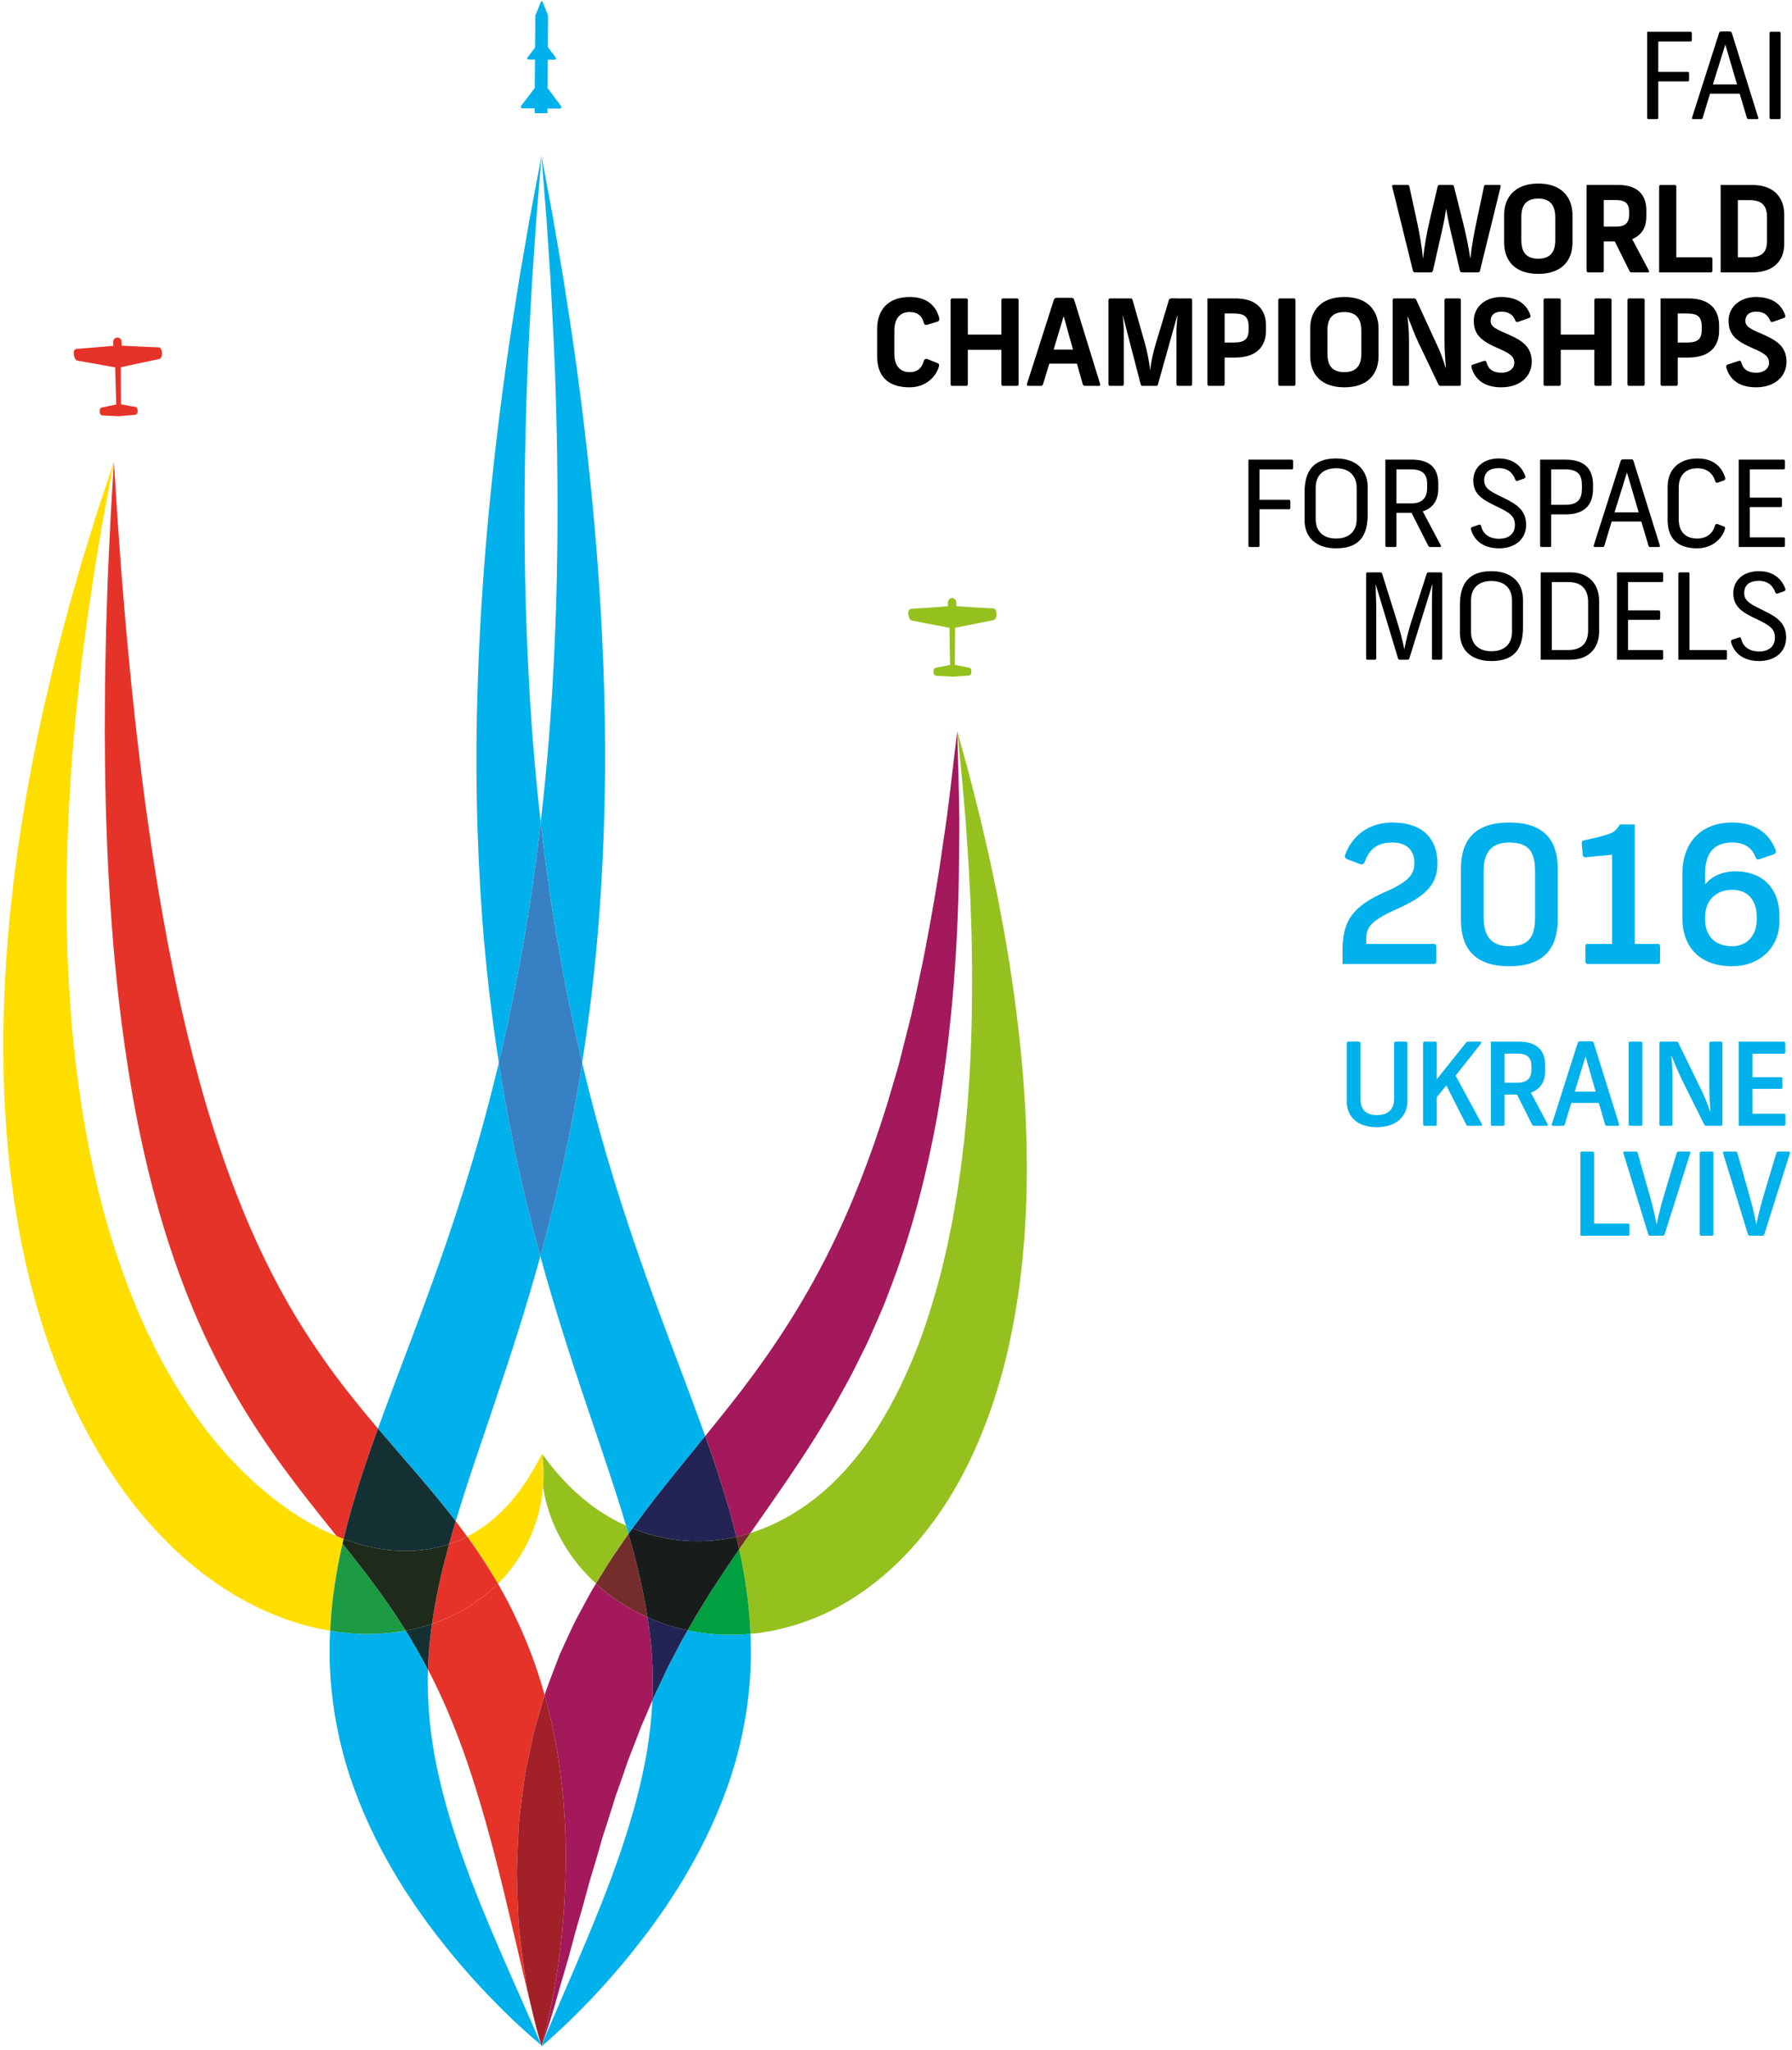 <?xml version="1.0" encoding="utf-8"?>
<!-- Generator: Adobe Illustrator 15.0.0, SVG Export Plug-In  -->
<!DOCTYPE svg PUBLIC "-//W3C//DTD SVG 1.1//EN" "http://www.w3.org/Graphics/SVG/1.1/DTD/svg11.dtd">
<svg version="1.1"
	 xmlns="http://www.w3.org/2000/svg" xmlns:xlink="http://www.w3.org/1999/xlink" xmlns:a="http://ns.adobe.com/AdobeSVGViewerExtensions/3.0/"
	 x="0px" y="0px" width="528px" height="604px" viewBox="65.184 98 528 604" enable-background="new 65.184 98 528 604"
	 xml:space="preserve">
<defs>
</defs>
<g>
	<defs>
		<rect id="SVGID_1_" width="648.184" height="780"/>
	</defs>
	<clipPath id="SVGID_2_">
		<use xlink:href="#SVGID_1_"  overflow="visible"/>
	</clipPath>
	<path clip-path="url(#SVGID_2_)" d="M550.966,133.097c-0.245,0-0.457-0.071-0.457-0.388v-25.351h12.745
		c0.282,0,0.423,0.176,0.423,0.422v1.972c0,0.246-0.07,0.457-0.387,0.457h-9.506v8.979h8.696c0.28,0,0.387,0.176,0.387,0.422v1.937
		c0,0.247-0.106,0.422-0.387,0.422h-8.696v10.739c0,0.283-0.212,0.388-0.424,0.388H550.966z"/>
	<path clip-path="url(#SVGID_2_)" d="M580.367,133.096c-0.246,0-0.422-0.105-0.492-0.421l-2.113-7.079h-8.732l-2.147,7.079
		c-0.105,0.352-0.246,0.421-0.527,0.421h-2.359c-0.247,0-0.317-0.21-0.247-0.493l7.923-24.823c0.105-0.317,0.281-0.528,0.598-0.528
		h2.606c0.316,0,0.492,0.177,0.599,0.528l7.745,24.858c0.106,0.282-0.033,0.457-0.245,0.457H580.367z M573.537,111.125l-3.663,11.76
		h7.113L573.537,111.125z"/>
	<path clip-path="url(#SVGID_2_)" d="M586.986,133.097c-0.212,0-0.423-0.105-0.423-0.388v-24.964c0-0.316,0.211-0.387,0.423-0.387
		h2.43c0.246,0,0.422,0.105,0.422,0.387v24.964c0,0.283-0.176,0.388-0.422,0.388H586.986z"/>
	<path clip-path="url(#SVGID_2_)" d="M495.97,178.272c-0.316,0-0.563-0.211-0.633-0.493l-2.747-11.795
		c-0.669-2.817-0.881-4.015-1.303-6.409h-0.035c-0.352,2.394-0.564,3.592-1.196,6.409l-2.677,11.795
		c-0.035,0.211-0.282,0.493-0.635,0.493h-4.647c-0.316,0-0.528-0.211-0.598-0.493l-6.127-24.824
		c-0.069-0.281,0.142-0.458,0.352-0.458h4.191c0.211,0,0.457,0.07,0.528,0.422l2.182,10.105c0.775,3.557,1.479,7.358,1.797,11.021
		h0.069c0.424-3.663,1.057-7.359,1.902-10.95l2.394-10.177c0.07-0.281,0.247-0.422,0.564-0.422h3.66
		c0.353,0,0.493,0.141,0.563,0.422l2.535,10.07c0.881,3.522,1.761,7.43,2.254,11.057h0.071c0.387-3.627,1.091-7.43,1.866-11.057
		l2.146-10.105c0.071-0.281,0.247-0.387,0.493-0.387h4.015c0.281,0,0.457,0.177,0.387,0.493l-6.092,24.788
		c-0.035,0.211-0.28,0.493-0.598,0.493H495.97z"/>
	<path clip-path="url(#SVGID_2_)" d="M528.504,169.471c0,5.492-3.346,9.224-10.07,9.224c-6.831,0-10.07-3.803-10.07-9.331v-8.062
		c0-5.247,3.311-9.226,10.07-9.226c6.796,0,10.07,3.979,10.07,9.331V169.471z M523.433,162.076c0-3.345-1.302-5.563-4.999-5.563
		c-3.732,0-5,2.112-5,5.492v6.69c0,3.416,1.268,5.528,5,5.528c3.697,0,4.999-2.147,4.999-5.457V162.076z"/>
	<path clip-path="url(#SVGID_2_)" d="M545.933,178.272c-0.282,0-0.493-0.141-0.6-0.352l-4.365-8.803h-3.239v8.662
		c0,0.281-0.211,0.493-0.459,0.493h-4.153c-0.247,0-0.459-0.211-0.459-0.493v-25.282h9.401c5.669,0,8.204,2.994,8.204,7.395v1.866
		c0,2.922-0.985,5.281-4.154,6.726l4.93,9.295c0.14,0.281-0.071,0.493-0.282,0.493H545.933z M545.193,160.421
		c0-2.57-1.233-3.486-3.979-3.486h-3.484v7.852h3.449c2.781,0,4.015-0.985,4.015-3.591V160.421z"/>
	<path clip-path="url(#SVGID_2_)" d="M554.03,178.272v-25.316c0-0.281,0.247-0.458,0.458-0.458h4.154
		c0.212,0,0.458,0.177,0.458,0.458V173.8h10.141c0.353,0,0.492,0.211,0.492,0.599v3.38c0,0.246-0.176,0.493-0.457,0.493H554.03z"/>
	<path clip-path="url(#SVGID_2_)" d="M572.163,178.272v-25.774h9.261c6.548,0,9.471,3.802,9.471,8.733v8.661
		c0,4.718-2.923,8.38-9.471,8.38H572.163z M585.824,162.006c0-3.24-1.374-5.036-5.069-5.036h-3.522v16.83h3.522
		c3.695,0,5.069-1.619,5.069-4.824V162.006z"/>
	<path clip-path="url(#SVGID_2_)" d="M341.44,205.01c0.598,0.211,0.492,0.669,0.28,1.338c-0.809,2.465-3.521,5.774-8.556,5.774
		c-6.406,0-9.542-3.309-9.542-9.189v-7.993c0-5.457,3.063-9.436,9.613-9.436c5.387,0,7.816,2.922,8.662,6.126
		c0.14,0.528,0.034,0.951-0.458,1.127l-2.993,0.915c-0.599,0.176-0.951-0.034-1.091-0.598c-0.493-1.866-1.655-3.134-4.191-3.134
		c-2.957,0-4.471,2.149-4.471,5.493v6.831c0,3.345,1.584,5.388,4.507,5.388c2.5,0,3.626-1.374,4.155-3.274
		c0.14-0.529,0.598-0.74,1.126-0.564L341.44,205.01z"/>
	<path clip-path="url(#SVGID_2_)" d="M360.735,211.7c-0.213,0-0.493-0.141-0.493-0.493v-10.141h-9.895v10.141
		c0,0.317-0.247,0.493-0.458,0.493h-4.154c-0.211,0-0.458-0.141-0.458-0.493v-24.823c0-0.281,0.247-0.458,0.458-0.458h4.119
		c0.282,0,0.493,0.177,0.493,0.458v10.211h9.895v-10.211c0-0.281,0.245-0.458,0.457-0.458h4.084c0.353,0,0.528,0.177,0.528,0.458
		v24.823c0,0.388-0.281,0.493-0.493,0.493H360.735z"/>
	<path clip-path="url(#SVGID_2_)" d="M384.851,211.7c-0.317,0-0.597-0.211-0.668-0.563l-1.69-5.985h-8.134l-1.831,5.985
		c-0.141,0.458-0.353,0.563-0.703,0.563h-3.733c-0.28,0-0.422-0.316-0.316-0.599l7.887-24.646c0.141-0.423,0.388-0.705,0.775-0.705
		h4.437c0.493,0,0.704,0.247,0.845,0.705l7.605,24.682c0.105,0.281-0.07,0.563-0.317,0.563H384.851z M378.584,191.173l-2.957,9.823
		h5.703L378.584,191.173z"/>
	<path clip-path="url(#SVGID_2_)" d="M412.28,211.7c-0.246,0-0.457-0.175-0.457-0.493V195.68c0-1.549,0.211-3.486,0.317-4.613
		h-0.106l-5.669,20.21c-0.07,0.211-0.211,0.422-0.528,0.422h-4.049c-0.317,0-0.423-0.175-0.493-0.387l-5.246-20.246
		c-0.036-0.07-0.036-0.141-0.071-0.211c0.106,1.303,0.317,2.888,0.317,4.753v15.598c0,0.317-0.246,0.493-0.458,0.493h-3.592
		c-0.245,0-0.457-0.211-0.457-0.493v-24.752c0-0.247,0.141-0.528,0.492-0.528h6.058c0.245,0,0.422,0.105,0.527,0.386l3.627,12.747
		c0.704,2.5,1.338,5.634,1.584,8.133c0.212-2.5,0.95-5.563,1.727-8.205c1.125-3.591,2.146-7.147,3.238-10.738
		c0.176-0.634,0.388-1.303,0.563-1.938c0.211-0.597,1.655-0.386,2.499-0.386h3.839c0.353,0,0.493,0.211,0.493,0.458v24.823
		c0,0.317-0.212,0.493-0.423,0.493H412.28z"/>
	<path clip-path="url(#SVGID_2_)" d="M421.398,211.7c-0.246,0-0.457-0.211-0.457-0.493v-25.281h8.239
		c6.161,0,9.013,3.205,9.013,7.993v1.479c0,4.789-2.887,7.958-9.085,7.958h-3.098v7.852c0,0.282-0.211,0.493-0.458,0.493H421.398z
		 M433.087,194.342c0-2.782-0.985-3.979-4.33-3.979h-2.747v8.557h2.747c3.345,0,4.33-1.162,4.33-3.909V194.342z"/>
	<path clip-path="url(#SVGID_2_)" d="M442.278,211.7c-0.213,0-0.458-0.175-0.458-0.493v-24.788c0-0.316,0.245-0.493,0.458-0.493
		h4.119c0.281,0,0.492,0.211,0.492,0.493v24.788c0,0.281-0.176,0.493-0.492,0.493H442.278z"/>
	<path clip-path="url(#SVGID_2_)" d="M471.36,202.898c0,5.493-3.344,9.224-10.07,9.224c-6.831,0-10.07-3.803-10.07-9.331v-8.062
		c0-5.247,3.312-9.226,10.07-9.226c6.796,0,10.07,3.979,10.07,9.331V202.898z M466.291,195.504c0-3.345-1.303-5.563-5.001-5.563
		c-3.732,0-4.999,2.112-4.999,5.492v6.69c0,3.416,1.267,5.528,4.999,5.528c3.698,0,5.001-2.148,5.001-5.458V195.504z"/>
	<path clip-path="url(#SVGID_2_)" d="M489.633,211.7c-0.388,0-0.598-0.282-0.668-0.493l-5.881-12.324
		c-1.197-2.57-2.112-5.036-3.099-7.57h-0.105c0.247,2.218,0.458,4.542,0.458,6.971v12.923c0,0.246-0.211,0.493-0.422,0.493h-3.944
		c-0.212,0-0.457-0.175-0.457-0.493v-24.683c0-0.282,0.069-0.598,0.527-0.598h5.845c0.317,0,0.458,0.177,0.563,0.386l5.705,12.395
		c1.339,2.746,2.219,5.105,2.958,7.64h0.105c-0.247-2.429-0.423-5.669-0.423-7.887v-12.077c0-0.176,0.176-0.458,0.459-0.458h3.941
		c0.212,0,0.424,0.211,0.424,0.458v24.823c0,0.281-0.141,0.493-0.493,0.493H489.633z"/>
	<path clip-path="url(#SVGID_2_)" d="M502.309,204.376c0.423-0.141,0.739-0.141,0.915,0.563c0.493,1.76,1.76,2.887,4.437,2.887
		c1.55,0,3.696-0.809,3.696-2.922c0-1.902-1.373-2.818-4.647-4.226c-4.824-2.078-7.288-3.909-7.288-8.133
		c0-4.331,3.696-7.042,8.028-7.042c5.281,0,7.711,2.57,8.661,5.387c0.141,0.457,0,0.669-0.422,0.81l-3.17,1.127
		c-0.387,0.176-0.704,0-0.845-0.352c-0.774-2.043-2.358-2.641-4.12-2.641c-2.111,0-3.168,1.092-3.168,2.711
		c0,1.83,1.726,2.464,5.634,4.19c4.189,1.866,6.479,3.837,6.479,7.887c0,4.295-3.451,7.5-8.979,7.5
		c-5.635,0-7.993-2.922-8.768-5.916c-0.106-0.386,0.07-0.668,0.388-0.774L502.309,204.376z"/>
	<path clip-path="url(#SVGID_2_)" d="M535.44,211.7c-0.212,0-0.492-0.141-0.492-0.493v-10.141h-9.895v10.141
		c0,0.317-0.247,0.493-0.458,0.493h-4.154c-0.213,0-0.458-0.141-0.458-0.493v-24.823c0-0.281,0.245-0.458,0.458-0.458h4.119
		c0.281,0,0.493,0.177,0.493,0.458v10.211h9.895v-10.211c0-0.281,0.245-0.458,0.456-0.458h4.085c0.353,0,0.528,0.177,0.528,0.458
		v24.823c0,0.388-0.282,0.493-0.493,0.493H535.44z"/>
	<path clip-path="url(#SVGID_2_)" d="M545.158,211.7c-0.213,0-0.458-0.175-0.458-0.493v-24.788c0-0.316,0.245-0.493,0.458-0.493
		h4.12c0.28,0,0.492,0.211,0.492,0.493v24.788c0,0.281-0.177,0.493-0.492,0.493H545.158z"/>
	<path clip-path="url(#SVGID_2_)" d="M554.91,211.7c-0.245,0-0.457-0.211-0.457-0.493v-25.281h8.239
		c6.161,0,9.013,3.205,9.013,7.993v1.479c0,4.789-2.887,7.958-9.084,7.958h-3.099v7.852c0,0.282-0.21,0.493-0.457,0.493H554.91z
		 M566.6,194.342c0-2.782-0.985-3.979-4.331-3.979h-2.747v8.557h2.747c3.346,0,4.331-1.162,4.331-3.909V194.342z"/>
	<path clip-path="url(#SVGID_2_)" d="M577.374,204.376c0.423-0.141,0.739-0.141,0.916,0.563c0.492,1.76,1.76,2.887,4.436,2.887
		c1.55,0,3.696-0.809,3.696-2.922c0-1.902-1.373-2.818-4.647-4.226c-4.823-2.078-7.288-3.909-7.288-8.133
		c0-4.331,3.697-7.042,8.028-7.042c5.281,0,7.711,2.57,8.661,5.387c0.141,0.457,0,0.669-0.422,0.81l-3.17,1.127
		c-0.387,0.176-0.704,0-0.845-0.352c-0.774-2.043-2.359-2.641-4.12-2.641c-2.111,0-3.168,1.092-3.168,2.711
		c0,1.83,1.725,2.464,5.635,4.19c4.188,1.866,6.478,3.837,6.478,7.887c0,4.295-3.451,7.5-8.979,7.5
		c-5.634,0-7.993-2.922-8.768-5.916c-0.106-0.386,0.07-0.668,0.388-0.774L577.374,204.376z"/>
	<path clip-path="url(#SVGID_2_)" d="M433.475,259.177c-0.246,0-0.457-0.071-0.457-0.388v-25.351h12.746
		c0.28,0,0.423,0.176,0.423,0.422v1.973c0,0.245-0.072,0.457-0.388,0.457h-9.507v8.979h8.697c0.281,0,0.387,0.176,0.387,0.422v1.938
		c0,0.246-0.105,0.422-0.387,0.422h-8.697v10.739c0,0.282-0.211,0.388-0.422,0.388H433.475z"/>
	<path clip-path="url(#SVGID_2_)" d="M468.157,249.635c0,6.197-2.43,9.93-9.296,9.93c-5.879,0-9.295-3.17-9.295-8.311v-8.204
		c0-6.056,2.395-9.964,9.295-9.964c5.845,0,9.296,3.31,9.296,8.38V249.635z M464.917,241.748c0-3.557-2.183-5.775-6.057-5.775
		c-3.872,0-6.021,2.183-6.021,5.739v9.225c0,3.557,2.148,5.74,6.021,5.74c3.874,0,6.057-2.184,6.057-5.704V241.748z"/>
	<path clip-path="url(#SVGID_2_)" d="M486.535,259.177c-0.246,0-0.387-0.106-0.492-0.316l-4.965-9.754h-4.437v9.683
		c0,0.281-0.175,0.388-0.423,0.388h-2.429c-0.211,0-0.423-0.106-0.423-0.388v-25.352h7.887c5.599,0,7.712,2.888,7.712,7.042v1.444
		c0,3.274-1.409,5.739-4.577,6.76l5.351,10.07c0.142,0.282-0.034,0.423-0.245,0.423H486.535z M485.69,240.691
		c0-2.888-1.197-4.401-4.894-4.401h-4.155v10.035h4.401c3.45,0,4.647-1.902,4.647-4.613V240.691z"/>
	<path clip-path="url(#SVGID_2_)" d="M500.9,252.628c0.352-0.106,0.563-0.071,0.704,0.422c0.492,2.219,2.289,3.697,5.317,3.697
		c2.394,0,4.612-1.161,4.612-4.015c0-2.64-1.41-3.591-5.105-5.387c-4.437-2.077-7.148-3.661-7.148-7.781
		c0-3.908,3.099-6.479,7.5-6.479s6.831,2.395,7.817,5.177c0.104,0.317,0,0.599-0.353,0.739l-1.902,0.67
		c-0.315,0.14-0.528,0-0.668-0.283c-0.74-2.112-2.289-3.449-4.859-3.449c-2.853,0-4.33,1.267-4.33,3.626
		c0,2.465,2.146,3.38,5.738,5.141c3.908,1.901,6.585,3.626,6.619,7.887c0.035,4.19-3.168,6.972-7.957,6.972
		c-4.859,0-7.43-2.499-8.275-5.563c-0.105-0.387,0.072-0.633,0.388-0.739L500.9,252.628z"/>
	<path clip-path="url(#SVGID_2_)" d="M519.35,259.177c-0.213,0-0.388-0.177-0.388-0.388v-25.351h7.535
		c5.845,0,8.063,2.992,8.063,7.464v1.126c0,4.508-2.254,7.535-8.1,7.535h-4.225v9.226c0,0.246-0.141,0.388-0.388,0.388H519.35z
		 M531.286,241.078c0-3.203-1.126-4.789-5.069-4.789h-3.979v10.458h4.014c3.909,0,5.035-1.689,5.035-4.895V241.078z"/>
	<path clip-path="url(#SVGID_2_)" d="M551.389,259.176c-0.246,0-0.422-0.104-0.492-0.422l-2.113-7.078h-8.732l-2.146,7.078
		c-0.105,0.353-0.247,0.422-0.529,0.422h-2.357c-0.248,0-0.318-0.211-0.248-0.492l7.923-24.823c0.105-0.317,0.281-0.528,0.598-0.528
		h2.606c0.316,0,0.492,0.177,0.599,0.528l7.746,24.858c0.106,0.282-0.034,0.457-0.246,0.457H551.389z M544.558,237.205
		l-3.662,11.761h7.113L544.558,237.205z"/>
	<path clip-path="url(#SVGID_2_)" d="M573.078,253.12c0.458,0.141,0.458,0.424,0.282,0.986c-0.811,2.604-3.697,5.457-8.098,5.457
		c-5.951,0-8.732-3.028-8.732-8.415v-9.647c0-5.176,3.344-8.415,8.837-8.415c4.437,0,7.043,2.253,8.099,5.598
		c0.141,0.494,0.036,0.74-0.351,0.881l-1.797,0.634c-0.387,0.142-0.67,0.035-0.774-0.458c-0.74-2.358-2.501-3.768-5.211-3.768
		c-3.382,0-5.528,1.973-5.528,5.704v9.226c0,3.485,1.689,5.774,5.493,5.774c2.887,0,4.612-1.69,5.176-3.804
		c0.14-0.457,0.423-0.563,0.88-0.422L573.078,253.12z"/>
	<path clip-path="url(#SVGID_2_)" d="M577.479,259.177v-25.738h13.239c0.282,0,0.387,0.21,0.387,0.458v1.971
		c0,0.211-0.104,0.423-0.387,0.423h-9.965v8.345h9.084c0.281,0,0.388,0.247,0.388,0.457v1.901c0,0.212-0.106,0.424-0.388,0.424
		h-9.084v8.907h9.965c0.353,0,0.387,0.211,0.387,0.423v2.007c0,0.246-0.104,0.423-0.387,0.423H577.479z"/>
	<path clip-path="url(#SVGID_2_)" d="M487.451,292.385c-0.211,0-0.353-0.141-0.353-0.423V275.66c0-2.007,0.037-4.084,0.176-5.457
		h-0.069l-6.761,21.794c-0.07,0.212-0.211,0.388-0.527,0.388h-2.324c-0.317,0-0.423-0.176-0.492-0.388l-6.586-21.864
		c0.036,0.704,0.036,1.372,0.036,2.288c0.035,1.373,0.141,2.852,0.141,4.437v15.14c0,0.247-0.212,0.388-0.423,0.388h-2.184
		c-0.21,0-0.386-0.176-0.386-0.388v-24.893c0-0.248,0.141-0.458,0.492-0.458h3.697c0.246,0,0.423,0.105,0.528,0.387l4.365,13.943
		c0.811,2.535,1.691,5.846,2.184,8.381c0.422-2.535,1.303-5.775,2.112-8.381c1.408-4.401,2.817-8.802,4.226-13.168
		c0.105-0.353,0.21-0.669,0.352-0.952c0.105-0.28,0.774-0.21,1.197-0.21h2.781c0.353,0,0.493,0.21,0.493,0.458v24.857
		c0,0.282-0.176,0.423-0.387,0.423H487.451z"/>
	<path clip-path="url(#SVGID_2_)" d="M513.928,282.843c0,6.197-2.43,9.93-9.296,9.93c-5.88,0-9.295-3.17-9.295-8.311v-8.204
		c0-6.055,2.395-9.964,9.295-9.964c5.845,0,9.296,3.31,9.296,8.381V282.843z M510.689,274.956c0-3.556-2.183-5.774-6.057-5.774
		c-3.873,0-6.021,2.183-6.021,5.739v9.225c0,3.557,2.147,5.74,6.021,5.74c3.874,0,6.057-2.184,6.057-5.705V274.956z"/>
	<path clip-path="url(#SVGID_2_)" d="M519.138,292.385v-25.738h8.697c5.633,0,8.52,3.591,8.52,8.415v9.049
		c0,4.719-2.922,8.274-8.52,8.274H519.138z M533.117,275.414c0-3.486-1.655-5.916-5.881-5.916h-4.823v20.034h4.823
		c4.295,0,5.881-2.395,5.881-5.844V275.414z"/>
	<path clip-path="url(#SVGID_2_)" d="M541.601,292.385v-25.738h13.239c0.281,0,0.387,0.21,0.387,0.458v1.971
		c0,0.212-0.105,0.423-0.387,0.423h-9.965v8.346h9.084c0.281,0,0.388,0.246,0.388,0.457v1.901c0,0.212-0.106,0.423-0.388,0.423
		h-9.084v8.908h9.965c0.353,0,0.387,0.211,0.387,0.423v2.006c0,0.247-0.105,0.423-0.387,0.423H541.601z"/>
	<path clip-path="url(#SVGID_2_)" d="M559.698,292.385v-25.387c0-0.281,0.213-0.352,0.423-0.352h2.43
		c0.211,0,0.423,0.07,0.423,0.352v22.535h10.668c0.317,0,0.387,0.177,0.387,0.457v1.972c0,0.212-0.069,0.423-0.352,0.423H559.698z"
		/>
	<path clip-path="url(#SVGID_2_)" d="M577.514,285.836c0.353-0.105,0.563-0.07,0.705,0.423c0.492,2.218,2.288,3.697,5.316,3.697
		c2.395,0,4.612-1.162,4.612-4.015c0-2.641-1.409-3.592-5.105-5.387c-4.436-2.078-7.148-3.662-7.148-7.782
		c0-3.908,3.099-6.479,7.5-6.479c4.402,0,6.831,2.395,7.817,5.177c0.104,0.316,0,0.599-0.353,0.739l-1.901,0.669
		c-0.316,0.141-0.528,0-0.669-0.283c-0.739-2.111-2.289-3.449-4.859-3.449c-2.852,0-4.33,1.268-4.33,3.626
		c0,2.465,2.147,3.381,5.738,5.141c3.908,1.901,6.586,3.627,6.62,7.887c0.034,4.191-3.169,6.972-7.958,6.972
		c-4.859,0-7.429-2.499-8.274-5.563c-0.105-0.388,0.071-0.634,0.388-0.74L577.514,285.836z"/>
	<path clip-path="url(#SVGID_2_)" fill="#00B1EB" d="M530.831,462.103v-24.396c0-0.271,0.236-0.407,0.44-0.407h3.185
		c0.204,0,0.407,0.136,0.407,0.407v20.839h10.029c0.305,0,0.406,0.203,0.406,0.507v2.61c0,0.237-0.136,0.44-0.406,0.44H530.831z"/>
	<path clip-path="url(#SVGID_2_)" fill="#00B1EB" d="M551.362,462.103c-0.305,0-0.44-0.17-0.542-0.44l-7.318-23.889
		c-0.102-0.271,0-0.475,0.305-0.475h3.422c0.271,0,0.407,0.102,0.475,0.373l3.287,11.622c0.948,3.218,1.66,6.133,2.27,9.352h0.068
		c0.644-3.185,1.457-6.134,2.405-9.352l3.491-11.622c0.066-0.271,0.203-0.373,0.474-0.373h3.151c0.305,0,0.44,0.204,0.373,0.439
		l-7.557,23.924c-0.102,0.271-0.306,0.44-0.609,0.44H551.362z"/>
	<path clip-path="url(#SVGID_2_)" fill="#00B1EB" d="M566.438,462.103c-0.203,0-0.441-0.136-0.441-0.44v-23.924
		c0-0.304,0.238-0.439,0.441-0.439h3.15c0.271,0,0.441,0.17,0.441,0.439v23.924c0,0.271-0.17,0.44-0.441,0.44H566.438z"/>
	<path clip-path="url(#SVGID_2_)" fill="#00B1EB" d="M580.735,462.103c-0.305,0-0.44-0.17-0.541-0.44l-7.32-23.889
		c-0.102-0.271,0-0.475,0.306-0.475h3.422c0.271,0,0.407,0.102,0.475,0.373l3.287,11.622c0.948,3.218,1.66,6.133,2.27,9.352h0.068
		c0.645-3.185,1.457-6.134,2.405-9.352l3.491-11.622c0.066-0.271,0.202-0.373,0.474-0.373h3.151c0.305,0,0.439,0.204,0.373,0.439
		l-7.557,23.924c-0.103,0.271-0.306,0.44-0.61,0.44H580.735z"/>
	<path clip-path="url(#SVGID_2_)" fill="#00B1EB" d="M460.75,382.029v-3.931c0-8.032,2.246-12.863,12.862-17.412
		c6.571-2.922,8.313-5.056,8.313-8.369c0-3.314-1.798-6.066-6.516-6.066c-4.943,0-6.909,2.527-8.032,5.448
		c-0.224,0.73-0.617,1.123-1.348,0.954l-3.819-1.46c-0.45-0.225-1.011-0.448-0.674-1.349c2.079-5.728,7.134-9.491,13.873-9.491
		c9.324,0,13.313,5.167,13.313,12.02c0,6.29-3.483,9.661-11.852,13.424c-8.538,3.82-9.156,5.673-9.156,9.549v0.786h19.94
		c0.561,0,0.73,0.394,0.73,0.787v4.381c0,0.394-0.226,0.729-0.73,0.729H460.75z"/>
	<path clip-path="url(#SVGID_2_)" fill="#00B1EB" d="M524.163,368.942c0,8.426-4.1,13.761-14.267,13.761
		c-10.222,0-14.267-5.278-14.267-13.761v-14.885c0-8.48,4.045-13.704,14.267-13.704c10.167,0,14.267,5.167,14.267,13.648V368.942z
		 M517.478,354.732c0-5.392-1.572-8.481-7.582-8.481c-5.449,0-7.583,3.09-7.583,8.481v13.48c0,5.447,2.134,8.594,7.583,8.594
		c6.01,0,7.582-3.09,7.582-8.538V354.732z"/>
	<path clip-path="url(#SVGID_2_)" fill="#00B1EB" d="M532.978,382.029c-0.448,0-0.674-0.336-0.674-0.729v-4.438
		c0-0.337,0.169-0.73,0.618-0.73h7.246v-26.287l-7.639,0.73c-0.675,0.057-0.956-0.225-1.013-0.674l-0.279-3.313
		c-0.056-0.505,0.056-0.786,0.562-0.954c1.573-0.394,7.021-1.405,8.762-2.528c0.843-0.506,1.572-1.572,1.91-2.19h4.382v35.217h6.795
		c0.507,0,0.674,0.394,0.674,0.73v4.438c0,0.394-0.167,0.729-0.674,0.729H532.978z"/>
	<path clip-path="url(#SVGID_2_)" fill="#00B1EB" d="M589.482,369.505c0,7.582-5.729,13.199-13.93,13.199
		c-9.66,0-14.66-5.785-14.66-14.099v-13.255c0-8.875,5.28-14.997,14.717-14.997c8.593,0,11.627,5.111,12.751,8.145
		c0.28,0.785-0.17,1.067-0.73,1.291l-4.102,1.404c-0.561,0.225-0.842,0-1.179-0.842c-0.955-2.359-2.977-4.101-6.74-4.101
		c-5.111,0-8.032,2.752-8.032,9.155v3.033l0.111,0.056c1.743-2.135,4.72-3.763,8.933-3.763c7.694,0,12.861,4.886,12.861,13.144
		V369.505z M582.797,368.213c0-4.888-2.583-8.032-7.188-8.032c-4.83,0-8.032,3.145-8.032,8.032v0.729
		c0,4.55,2.641,7.864,7.976,7.864c4.438,0,7.245-3.259,7.245-7.864V368.213z"/>
	<path clip-path="url(#SVGID_2_)" fill="#00B1EB" d="M475.949,405.358c0-0.202,0.169-0.439,0.372-0.439h3.117
		c0.237,0,0.44,0.203,0.44,0.439v17.01c0,4.608-3.354,7.76-8.979,7.76c-5.931,0-8.912-3.151-8.912-7.76v-17.01
		c0-0.202,0.169-0.439,0.372-0.439h3.255c0.236,0,0.405,0.203,0.405,0.439v16.333c0,3.117,1.491,4.88,4.88,4.88
		s5.049-1.763,5.049-4.88V405.358z"/>
	<path clip-path="url(#SVGID_2_)" fill="#00B1EB" d="M497.766,429.723c-0.271,0-0.44-0.103-0.542-0.307l-5.896-11.588l-2.812,3.457
		v7.996c0,0.306-0.203,0.441-0.406,0.441h-3.186c-0.204,0-0.441-0.136-0.441-0.441v-23.889c0-0.373,0.237-0.474,0.441-0.474h3.186
		c0.203,0,0.406,0.136,0.406,0.439v10.675l8.539-10.707c0.169-0.238,0.338-0.407,0.643-0.407h3.592c0.374,0,0.407,0.372,0.237,0.576
		l-7.454,9.453l7.76,14.333c0.135,0.271-0.034,0.441-0.271,0.441H497.766z"/>
	<path clip-path="url(#SVGID_2_)" fill="#00B1EB" d="M517.177,429.722c-0.27,0-0.439-0.102-0.541-0.305l-4.474-8.911h-3.692v8.773
		c0,0.272-0.17,0.442-0.406,0.442h-3.186c-0.236,0-0.439-0.17-0.439-0.442v-24.36h8.334c5.456,0,7.693,2.846,7.693,6.98v1.591
		c0,2.983-1.153,5.287-4.201,6.474l4.945,9.315c0.136,0.272-0.067,0.442-0.271,0.442H517.177z M516.4,412.271
		c0-2.644-1.153-3.829-4.237-3.829h-3.692v8.573h3.762c3.015,0,4.168-1.355,4.168-3.896V412.271z"/>
	<path clip-path="url(#SVGID_2_)" fill="#00B1EB" d="M538.625,429.722c-0.271,0-0.475-0.17-0.542-0.475l-1.829-6.269h-8.099
		l-1.897,6.269c-0.136,0.408-0.306,0.475-0.61,0.475h-2.948c-0.271,0-0.372-0.237-0.271-0.509l7.591-23.82
		c0.136-0.373,0.339-0.576,0.678-0.576h3.423c0.372,0,0.575,0.203,0.676,0.576l7.422,23.82c0.102,0.271-0.067,0.509-0.304,0.509
		H538.625z M532.356,409.289l-3.186,10.369h6.168L532.356,409.289z"/>
	<path clip-path="url(#SVGID_2_)" fill="#00B1EB" d="M545.5,429.723c-0.203,0-0.441-0.136-0.441-0.441v-23.923
		c0-0.304,0.238-0.439,0.441-0.439h3.15c0.271,0,0.441,0.169,0.441,0.439v23.923c0,0.271-0.17,0.441-0.441,0.441H545.5z"/>
	<path clip-path="url(#SVGID_2_)" fill="#00B1EB" d="M567.895,429.723c-0.338,0-0.508-0.238-0.609-0.441l-6.404-12.876
		c-1.22-2.473-2.135-4.743-3.151-7.184h-0.101c0.203,2.136,0.338,4.27,0.338,6.573v13.486c0,0.237-0.203,0.441-0.406,0.441h-3.049
		c-0.204,0-0.407-0.171-0.407-0.441v-23.82c0-0.271,0.068-0.542,0.474-0.542h4.608c0.307,0,0.407,0.169,0.51,0.372l6.133,12.572
		c1.321,2.607,2.405,5.217,3.219,7.589h0.102c-0.204-2.235-0.339-5.149-0.339-7.318v-12.808c0-0.171,0.17-0.407,0.407-0.407h3.049
		c0.203,0,0.406,0.204,0.406,0.407v23.955c0,0.271-0.136,0.441-0.474,0.441H567.895z"/>
	<path clip-path="url(#SVGID_2_)" fill="#00B1EB" d="M577.482,429.723v-24.804h13.316c0.304,0,0.405,0.271,0.405,0.508v2.609
		c0,0.238-0.135,0.44-0.405,0.44h-9.284v6.912h8.436c0.306,0,0.408,0.238,0.408,0.441v2.575c0,0.203-0.136,0.44-0.408,0.44h-8.436
		v7.318h9.284c0.372,0,0.44,0.271,0.44,0.475v2.643c0,0.237-0.137,0.441-0.406,0.441H577.482z"/>
	<path clip-path="url(#SVGID_2_)" fill="#A3195B" d="M257.269,585.81c-0.255-3.667-0.695-7.428-1.299-11.286
		c-1.038-0.461-2.058-0.934-3.041-1.428c-3.202-1.728-6.145-3.534-8.703-5.589c-1.218-0.945-2.356-1.917-3.433-2.901
		c-0.198,0.322-0.403,0.654-0.6,0.975c-0.462,0.725-0.871,1.482-1.28,2.231c-0.41,0.749-0.816,1.492-1.22,2.23
		c-1.604,2.957-3.203,5.796-4.479,8.683c-1.1,2.355-2.175,4.681-3.203,6.983c-0.915,2.35-1.8,4.67-2.654,6.96
		c-0.423,1.146-0.843,2.283-1.259,3.413c-0.157,0.455-0.297,0.913-0.437,1.37c1.961,7.013,3.311,13.767,4.257,20.14
		c2.663,18.525,2.209,33.983,1.198,46.288c-0.499,6.158-1.248,11.538-1.93,16.152c-0.777,4.612-1.48,8.459-2.158,11.538
		c-1.378,6.158-2.299,9.269-2.299,9.269s-0.984-3.139-2.465-9.223c-0.182-0.735-0.376-1.516-0.581-2.337
		c0.312,1.373,0.608,2.633,0.888,3.762c1.045,4.241,1.823,6.762,2.072,7.54c0.007,0.017,0.013,0.031,0.013,0.031l-0.002-0.003
		c0.048,0.152,0.075,0.234,0.075,0.234s1.023-2.599,2.602-7.639c0.789-2.52,1.717-5.646,2.723-9.358
		c1.083-3.702,2.386-7.969,3.664-12.795c0.317-1.211,0.644-2.452,0.977-3.721c0.343-1.272,0.758-2.564,1.137-3.897
		c0.775-2.663,1.56-5.459,2.343-8.384c0.715-2.946,1.75-5.937,2.649-9.089c0.454-1.577,0.916-3.181,1.386-4.813
		c0.243-0.814,0.431-1.655,0.719-2.469c0.271-0.821,0.542-1.648,0.816-2.482c0.533-1.674,1.075-3.374,1.625-5.103
		c0.562-1.725,1.019-3.521,1.698-5.259c0.618-1.761,1.249-3.548,1.888-5.363c0.647-1.811,1.188-3.697,1.966-5.511
		c0.728-1.836,1.452-3.702,2.172-5.604c0.367-0.944,0.7-1.915,1.095-2.865c0.411-0.94,0.825-1.89,1.243-2.845
		c0.658-1.523,1.313-3.075,1.968-4.644C257.595,594.719,257.58,590.328,257.269,585.81"/>
	<path clip-path="url(#SVGID_2_)" fill="#A3195B" d="M282.13,550.84c0.617-0.137,1.236-0.282,1.858-0.443
		c0.766-0.213,1.534-0.447,2.305-0.693c6.055-8.677,12.632-17.95,18.972-27.979c1.112-1.763,2.186-3.589,3.281-5.39
		c1.079-1.82,2.217-3.592,3.227-5.484c2.051-3.753,4.213-7.443,6.068-11.351c0.957-1.931,1.915-3.863,2.874-5.798
		c0.91-1.958,1.752-3.953,2.627-5.927c0.852-1.985,1.763-3.942,2.556-5.947l2.294-6.038c6.036-16.111,10.128-32.553,13.018-48.266
		c5.549-31.51,6.522-60.126,6.588-80.739c0.176-10.308-0.203-18.648-0.326-24.401c-0.16-5.749-0.248-8.934-0.248-8.934
		s-0.378,3.166-1.061,8.881c-0.711,5.709-1.52,13.978-3.116,24.109c-1.386,10.147-3.43,22.162-6.047,35.354
		c-1.446,6.569-2.729,13.497-4.634,20.525c-0.444,1.763-0.893,3.541-1.344,5.333c-0.225,0.895-0.451,1.793-0.678,2.694
		c-0.222,0.903-0.449,1.808-0.729,2.701c-1.06,3.584-2.135,7.217-3.222,10.894c-4.578,14.599-10.217,29.479-17.325,43.565
		c-7.08,14.12-15.602,27.332-24.982,39.62c-3.631,4.756-7.371,9.411-11.121,14.026c2.81,7.878,5.358,15.552,7.434,23.035
		C281.018,546.4,281.593,548.619,282.13,550.84"/>
	<path clip-path="url(#SVGID_2_)" fill="#95C11F" d="M367.692,437.787c-0.011-0.913-0.019-1.825-0.028-2.735
		c-0.017-0.91-0.062-1.817-0.091-2.722c-0.14-3.622-0.239-7.216-0.507-10.761c-0.115-1.772-0.23-3.535-0.345-5.291
		c-0.125-1.752-0.305-3.49-0.455-5.219c-1.243-13.828-3.155-26.854-5.227-38.604c-0.55-2.929-1.087-5.788-1.607-8.564
		c-0.511-2.776-1.122-5.45-1.652-8.044c-1.049-5.188-2.203-9.982-3.216-14.359c-0.257-1.094-0.507-2.161-0.75-3.202
		c-0.263-1.036-0.518-2.046-0.766-3.027c-0.497-1.961-0.966-3.811-1.405-5.541c-0.855-3.46-1.69-6.419-2.354-8.84
		c-1.334-4.832-2.073-7.511-2.073-7.511s0.279,2.765,0.785,7.753c0.254,2.492,0.588,5.537,0.87,9.084
		c0.152,1.77,0.316,3.662,0.49,5.669c0.087,1.002,0.176,2.033,0.268,3.092c0.074,1.059,0.15,2.146,0.229,3.261
		c0.301,4.456,0.685,9.324,0.914,14.557c0.119,2.615,0.311,5.312,0.388,8.097c0.093,2.78,0.188,5.642,0.285,8.573
		c0.274,11.727,0.256,24.583-0.418,37.951c-0.089,1.671-0.149,3.351-0.262,5.035c-0.122,1.683-0.246,3.373-0.369,5.071
		c-0.206,3.398-0.577,6.806-0.901,10.231c-0.086,0.855-0.154,1.715-0.254,2.571l-0.314,2.568c-0.208,1.713-0.417,3.43-0.626,5.149
		c-0.228,1.714-0.504,3.422-0.751,5.137c-0.26,1.712-0.483,3.431-0.808,5.129l-0.899,5.106c-0.291,1.701-0.683,3.378-1.016,5.066
		c-0.645,3.382-1.503,6.691-2.267,10.007c-1.7,6.578-3.62,12.992-5.805,19.125c-4.469,12.207-10.028,23.245-16.412,32.039
		c-6.374,8.81-13.461,15.282-20.095,19.477c-2.742,1.721-5.453,3.241-8.179,4.418c-1.94,0.841-3.865,1.559-5.775,2.17
		c-1.128,1.615-2.235,3.212-3.32,4.784c0.747,3.413,1.387,6.831,1.903,10.24c0.751,4.93,1.23,9.847,1.438,14.69
		c0.985-0.087,1.977-0.194,2.972-0.33c4.603-0.672,9.28-1.841,13.902-3.536c4.628-1.691,9.124-4,13.454-6.733
		c5.237-3.335,10.366-7.522,15.095-12.422c4.734-4.896,9.07-10.497,12.889-16.583c7.637-12.2,13.081-26.271,16.771-40.834
		c1.788-7.299,3.146-14.732,4.178-22.194c0.426-3.735,0.929-7.472,1.188-11.21c0.143-1.868,0.339-3.734,0.429-5.6l0.284-5.587
		c0.117-1.859,0.125-3.715,0.17-5.565c0.032-1.85,0.087-3.696,0.094-5.536C367.724,441.449,367.707,439.615,367.692,437.787"/>
	<path clip-path="url(#SVGID_2_)" fill="#95C11F" d="M248.898,552.098c0.483-0.702,0.97-1.409,1.458-2.119
		c-0.231-0.807-0.47-1.624-0.713-2.447c-2.226-0.999-4.301-2.111-6.199-3.295c-3.295-2.024-6.09-4.241-8.405-6.37
		c-0.296-0.265-0.587-0.524-0.872-0.779c-0.28-0.261-0.533-0.53-0.796-0.789c-0.524-0.521-1.029-1.023-1.515-1.506
		c-0.912-1.001-1.766-1.929-2.519-2.78c-0.719-0.871-1.36-1.648-1.919-2.326c-0.553-0.683-0.971-1.281-1.343-1.755
		c-0.652-0.854-1.038-1.335-1.112-1.427c0.035,0.295,0.11,0.958,0.202,2.009c0.053,0.73,0.161,1.657,0.18,2.76
		c-0.003,1.098-0.021,2.387-0.068,3.879c-0.017,0.278-0.047,0.568-0.076,0.858c0.087,0.595,0.183,1.214,0.293,1.869
		c0.173,0.757,0.354,1.546,0.54,2.365c0.103,0.413,0.195,0.844,0.317,1.272c0.135,0.427,0.271,0.859,0.41,1.302
		c1.098,3.567,2.847,7.661,5.65,11.938c2.126,3.273,4.891,6.648,8.382,9.85c0.709-1.153,1.421-2.308,2.146-3.486
		C244.761,558.065,246.822,555.134,248.898,552.098"/>
	<path clip-path="url(#SVGID_2_)" fill="#752D2C" d="M250.356,549.979c-0.488,0.71-0.975,1.417-1.458,2.119
		c-2.076,3.035-4.137,5.968-5.958,9.021c-0.726,1.179-1.438,2.333-2.146,3.486c1.076,0.985,2.216,1.956,3.434,2.901
		c2.557,2.055,5.5,3.861,8.702,5.589c0.983,0.494,2.003,0.967,3.042,1.428c-1.099-7.018-2.754-14.374-4.946-22.171
		C250.809,551.57,250.583,550.777,250.356,549.979"/>
	<path clip-path="url(#SVGID_2_)" fill="#752D2C" d="M282.13,550.84c0.293,1.216,0.578,2.432,0.845,3.647
		c1.084-1.572,2.191-3.169,3.318-4.784c-0.771,0.246-1.539,0.48-2.305,0.693C283.367,550.558,282.748,550.703,282.13,550.84"/>
	<path clip-path="url(#SVGID_2_)" fill="#E6332A" d="M199.784,546.638c-0.109-0.142-0.222-0.284-0.331-0.425
		c-0.628,2.093-1.224,4.144-1.774,6.14c-0.06,0.212-0.111,0.417-0.17,0.628c1.882-0.619,3.66-1.368,5.325-2.228
		C201.84,549.385,200.825,548.015,199.784,546.638"/>
	<path clip-path="url(#SVGID_2_)" fill="#E6332A" d="M215.835,571.932c-1.213-2.443-2.531-4.876-3.933-7.293
		c-1.136,1.193-2.444,2.248-3.775,3.387c-2.905,2.263-6.217,4.467-9.99,6.167c-1.791,0.907-3.706,1.562-5.674,2.288
		c-0.448,3.174-0.791,6.287-0.997,9.33c-0.093,1.382-0.154,2.748-0.194,4.107c1.517,2.914,2.93,5.814,4.245,8.706
		c3.802,8.392,6.768,16.688,9.302,24.6c5.016,15.856,8.345,30.092,11.09,41.679c1.387,5.8,2.537,10.968,3.637,15.431
		c0.762,3.39,1.5,6.373,2.139,8.945c-0.401-1.78-0.826-3.758-1.263-5.948c-0.695-3.879-1.286-8.406-1.892-13.578
		c-0.14-1.304-0.284-2.637-0.431-4.001c-0.124-1.373-0.172-2.787-0.251-4.242c-0.142-2.907-0.255-5.979-0.332-9.211
		c-0.147-3.231,0.072-6.618,0.208-10.167c0.093-1.784,0.188-3.599,0.284-5.443c0.068-0.926,0.081-1.865,0.205-2.808
		c0.111-0.946,0.223-1.899,0.335-2.861c0.246-1.935,0.496-3.9,0.749-5.897c0.291-2.002,0.491-4.054,0.953-6.117
		c0.412-2.069,0.846-4.176,1.304-6.318c0.479-2.139,0.871-4.333,1.547-6.516c0.621-2.192,1.27-4.419,1.944-6.681
		c0.207-0.675,0.408-1.356,0.616-2.038c-0.883-3.157-1.877-6.362-3.036-9.616C220.773,582.594,218.489,577.272,215.835,571.932"/>
	<path clip-path="url(#SVGID_2_)" fill="#E6332A" d="M166.424,551.458c0.576-2.428,1.203-4.853,1.88-7.268
		c2.272-8.19,5.111-16.604,8.242-25.266c-0.155-0.183-0.312-0.363-0.468-0.546c-5.38-6.391-10.722-12.979-15.659-20.062
		c-4.96-7.071-9.637-14.589-13.842-22.615c-8.474-16.01-15.242-33.887-20.667-52.244c-2.706-9.186-5.034-18.501-7.171-27.766
		c-1.012-4.647-2.06-9.262-2.943-13.879c-0.45-2.306-0.941-4.593-1.355-6.887c-0.416-2.294-0.831-4.576-1.244-6.846
		c-3.248-18.178-5.641-35.715-7.489-51.735c-0.502-4.001-0.866-7.918-1.291-11.72c-0.205-1.902-0.405-3.778-0.603-5.624
		c-0.174-1.848-0.347-3.666-0.517-5.455c-0.337-3.58-0.663-7.038-0.976-10.364c-0.277-3.328-0.544-6.523-0.798-9.574
		c-0.542-6.102-0.894-11.633-1.261-16.492c-0.374-4.859-0.631-9.048-0.843-12.474c-0.438-6.852-0.679-10.646-0.679-10.646
		s-0.225,3.797-0.631,10.653c-0.205,3.431-0.454,7.628-0.659,12.505c-0.213,4.875-0.516,10.431-0.688,16.573
		c-0.101,3.073-0.206,6.292-0.314,9.646c-0.069,3.356-0.14,6.848-0.214,10.461c-0.034,1.81-0.068,3.649-0.104,5.518
		c-0.011,1.869-0.022,3.768-0.032,5.694c-0.003,3.854-0.076,7.825-0.017,11.896c0.076,16.285,0.583,34.215,1.994,53.054
		c0.185,2.357,0.371,4.727,0.558,7.108c0.185,2.382,0.451,4.773,0.677,7.18c0.432,4.813,1.039,9.663,1.618,14.555
		c1.274,9.769,2.777,19.675,4.743,29.591c3.946,19.809,9.568,39.76,17.72,58.414c4.036,9.328,8.761,18.27,13.878,26.635
		c5.096,8.389,10.665,16.097,16.091,23.208c3.794,4.936,7.521,9.57,11.031,13.96c0.207,0.082,0.413,0.171,0.62,0.247
		C165.482,551.101,165.953,551.283,166.424,551.458"/>
	<path clip-path="url(#SVGID_2_)" fill="#A22129" d="M223.1,606.17c-0.675,2.183-1.066,4.377-1.546,6.516
		c-0.458,2.143-0.892,4.249-1.304,6.318c-0.463,2.063-0.663,4.115-0.954,6.117c-0.253,1.997-0.503,3.963-0.748,5.897
		c-0.113,0.962-0.224,1.915-0.335,2.861c-0.124,0.942-0.137,1.881-0.205,2.808c-0.096,1.845-0.191,3.659-0.284,5.443
		c-0.136,3.549-0.355,6.936-0.209,10.168c0.078,3.231,0.191,6.303,0.333,9.21c0.078,1.455,0.127,2.869,0.25,4.242
		c0.147,1.364,0.292,2.697,0.432,4.001c0.605,5.172,1.196,9.699,1.892,13.578c0.437,2.19,0.861,4.168,1.263,5.948
		c0.205,0.821,0.399,1.602,0.581,2.337c1.479,6.084,2.465,9.223,2.465,9.223s0.921-3.11,2.299-9.269
		c0.678-3.079,1.381-6.926,2.159-11.538c0.681-4.614,1.431-9.994,1.929-16.153c1.011-12.304,1.465-27.762-1.198-46.286
		c-0.946-6.374-2.296-13.128-4.257-20.141c-0.208,0.682-0.409,1.363-0.617,2.038C224.37,601.751,223.722,603.978,223.1,606.17"/>
	<path clip-path="url(#SVGID_2_)" fill="#FFDE00" d="M223.884,528.243c-0.352,0.631-0.733,1.425-1.266,2.336
		c-0.544,0.903-1.171,1.943-1.877,3.114c-0.367,0.576-0.798,1.164-1.221,1.787c-0.439,0.617-0.845,1.287-1.357,1.938
		c-1.04,1.293-2.078,2.722-3.405,4.093c-2.552,2.791-5.742,5.643-9.651,7.973c-0.729,0.448-1.493,0.866-2.273,1.269
		c1.295,1.784,2.549,3.564,3.736,5.351c1.885,2.815,3.668,5.665,5.333,8.535c0.068-0.07,0.142-0.139,0.209-0.211
		c0.597-0.618,1.187-1.229,1.769-1.832c0.527-0.645,1.048-1.28,1.562-1.907c4.027-5.045,6.346-10.11,7.738-14.475
		c0.749-2.167,1.127-4.235,1.506-6.063c0.18-0.918,0.247-1.818,0.354-2.646c0.056-0.521,0.112-1.014,0.16-1.494
		c-0.116-0.792-0.213-1.538-0.285-2.229c-0.083-1.227-0.132-2.29-0.163-3.194c-0.017-0.911,0.042-1.681,0.066-2.285
		c0.064-1.213,0.129-1.816,0.129-1.816s0.006,0.008,0.016,0.019c-0.015-0.116-0.022-0.18-0.022-0.18
		S224.576,526.987,223.884,528.243"/>
	<path clip-path="url(#SVGID_2_)" fill="#FFDE00" d="M166.113,552.804c-0.568-0.713-1.142-1.433-1.722-2.158
		c-1.397-0.561-2.788-1.255-4.209-1.887c-1.6-0.879-3.251-1.657-4.863-2.675c-1.647-0.905-3.243-2.044-4.899-3.092
		c-1.598-1.195-3.273-2.293-4.87-3.631c-1.648-1.235-3.223-2.667-4.862-4.057c-0.806-0.715-1.584-1.492-2.395-2.233
		c-0.402-0.375-0.808-0.75-1.214-1.127c-0.39-0.401-0.782-0.803-1.173-1.206c-3.847-3.867-7.791-8.33-11.558-13.482
		c-3.783-5.136-7.456-10.885-10.901-17.168c-0.426-0.79-0.853-1.583-1.284-2.38c-0.438-0.793-0.866-1.598-1.258-2.432
		c-0.809-1.651-1.625-3.318-2.45-4.999c-0.768-1.719-1.541-3.45-2.322-5.195c-0.779-1.748-1.457-3.565-2.206-5.365
		c-2.853-7.266-5.479-14.919-7.682-22.896c-0.584-1.982-1.048-4.016-1.585-6.035c-0.261-1.013-0.523-2.026-0.786-3.042
		c-0.229-1.026-0.458-2.054-0.688-3.083c-0.448-2.063-0.954-4.119-1.366-6.207c-0.403-2.092-0.805-4.188-1.21-6.287
		c-1.495-8.429-2.791-16.997-3.63-25.627c-0.957-8.618-1.447-17.285-1.865-25.867c-0.096-4.295-0.265-8.568-0.3-12.813
		c-0.003-2.123-0.007-4.238-0.011-6.341c-0.009-2.104-0.018-4.201,0.05-6.283c0.267-16.674,1.312-32.637,2.739-47.15
		c0.362-3.627,0.781-7.159,1.151-10.602c0.35-3.444,0.8-6.775,1.226-10c0.433-3.224,0.807-6.348,1.243-9.339
		c0.451-2.991,0.884-5.861,1.298-8.603c0.779-5.496,1.702-10.43,2.42-14.787c0.378-2.175,0.697-4.208,1.048-6.066
		c0.351-1.86,0.672-3.558,0.96-5.086c1.151-6.119,1.787-9.509,1.787-9.509s-1.089,3.274-3.056,9.185
		c-0.491,1.48-1.037,3.127-1.633,4.929c-0.596,1.803-1.18,3.777-1.841,5.892c-1.289,4.238-2.854,9.046-4.339,14.424
		c-0.765,2.687-1.567,5.502-2.402,8.434c-0.819,2.938-1.589,6.015-2.43,9.193c-0.835,3.182-1.704,6.472-2.486,9.887
		c-0.8,3.412-1.662,6.92-2.473,10.533c-3.227,14.459-6.213,30.521-8.418,47.586c-0.31,2.13-0.543,4.28-0.776,6.444
		c-0.236,2.167-0.474,4.345-0.712,6.529c-0.444,4.381-0.754,8.819-1.13,13.288c-0.525,8.951-0.954,18.059-0.86,27.244
		c-0.025,9.183,0.461,18.434,1.235,27.645c0.229,2.304,0.459,4.603,0.689,6.898c0.242,2.296,0.588,4.582,0.881,6.867
		c0.155,1.144,0.308,2.284,0.462,3.425c0.19,1.137,0.381,2.272,0.571,3.404c0.398,2.266,0.728,4.536,1.189,6.781
		c1.707,9,3.979,17.813,6.659,26.319c0.708,2.117,1.35,4.24,2.112,6.315c0.773,2.075,1.54,4.135,2.301,6.178
		c0.822,2.028,1.677,4.029,2.512,6.019c0.404,0.999,0.854,1.978,1.317,2.947c0.458,0.973,0.912,1.94,1.366,2.903
		c3.69,7.682,7.843,14.875,12.354,21.414c4.491,6.553,9.43,12.397,14.485,17.475c0.519,0.526,1.036,1.049,1.551,1.57
		c0.543,0.5,1.084,0.997,1.624,1.493c1.088,0.983,2.142,1.979,3.249,2.917c2.25,1.845,4.449,3.67,6.796,5.291
		c2.266,1.698,4.703,3.151,7.042,4.624c2.447,1.352,4.813,2.719,7.309,3.832c2.425,1.205,4.97,2.146,7.425,3.105
		c2.538,0.828,4.998,1.672,7.534,2.245c1.858,0.506,3.755,0.851,5.623,1.164c0.221-4.544,0.679-9.148,1.378-13.766
		C164.433,560.758,165.203,556.776,166.113,552.804"/>
	<path clip-path="url(#SVGID_2_)" fill="#FFDE00" d="M224.819,528.302c-0.023,0.604-0.082,1.374-0.066,2.285
		c0.031,0.904,0.081,1.968,0.163,3.194c0.072,0.69,0.169,1.437,0.285,2.229c0.029-0.29,0.06-0.58,0.076-0.858
		c0.048-1.492,0.065-2.781,0.067-3.879c-0.018-1.103-0.126-2.029-0.178-2.76c-0.093-1.051-0.168-1.715-0.203-2.009
		c-0.009-0.011-0.016-0.019-0.016-0.019S224.883,527.089,224.819,528.302"/>
	<path clip-path="url(#SVGID_2_)" fill="#E6332A" d="M198.136,574.192c3.773-1.7,7.086-3.904,9.991-6.167
		c1.331-1.139,2.64-2.193,3.775-3.387c-1.665-2.869-3.447-5.72-5.333-8.535c-1.188-1.786-2.441-3.566-3.736-5.351
		c-1.665,0.859-3.442,1.608-5.325,2.229c-2.308,8.288-3.998,16.083-5.046,23.499C194.431,575.755,196.346,575.1,198.136,574.192"/>
	<path clip-path="url(#SVGID_2_)" fill="#FFDE00" d="M166.424,551.458c-0.471-0.175-0.942-0.357-1.414-0.565
		c-0.208-0.076-0.414-0.165-0.62-0.247c0.58,0.726,1.154,1.445,1.723,2.158C166.215,552.355,166.318,551.906,166.424,551.458"/>
	<path clip-path="url(#SVGID_2_)" fill="#00B1EB" d="M224.5,340.315c-1.521-13.4-2.64-26.701-3.357-39.681
		c-1.23-21.458-1.543-42.027-1.347-60.766c0.198-18.741,0.837-35.661,1.656-49.866c0.202-3.552,0.36-6.939,0.569-10.141
		c0.221-3.2,0.428-6.218,0.622-9.041c0.192-2.825,0.372-5.453,0.537-7.875c0.197-2.417,0.379-4.626,0.542-6.614
		c0.646-7.952,1.005-12.355,1.005-12.355s-0.82,4.342-2.304,12.186c-0.369,1.963-0.779,4.146-1.228,6.533
		c-0.414,2.394-0.863,4.996-1.347,7.791c-0.481,2.795-0.997,5.786-1.542,8.958c-0.534,3.174-1.034,6.536-1.594,10.065
		c-2.246,14.115-4.556,30.986-6.549,49.813c-1.99,18.824-3.596,39.614-4.265,61.533c-0.711,21.914-0.328,44.962,1.398,68.183
		c1.072,14.051,2.697,28.16,4.857,42.081c3.474-14.563,6.425-29.466,8.786-44.452C222.307,357.882,223.488,349.078,224.5,340.315"/>
	<path clip-path="url(#SVGID_2_)" fill="#00B1EB" d="M275.82,579.517c-2.771-0.194-5.451-0.607-8.029-1.157
		c-0.436,0.754-0.874,1.517-1.302,2.258c-0.388,0.64-0.717,1.296-1.049,1.944c-0.336,0.647-0.669,1.289-0.999,1.927
		c-1.317,2.549-2.677,4.979-3.742,7.429c-0.93,1.999-1.869,3.958-2.799,5.889c-0.167,0.402-0.334,0.798-0.501,1.197
		c-0.252,5.507-0.864,10.831-1.746,15.977c-1.631,9.133-4.01,17.664-6.565,25.479c-1.239,3.921-2.637,7.629-3.906,11.195
		c-1.377,3.529-2.61,6.928-3.938,10.092c-5.141,12.73-9.53,22.503-12.336,29.168c-2.907,6.612-4.251,10.145-4.251,10.145
		s2.869-2.389,8.155-7.416c5.195-5.103,12.828-12.832,21.625-24.263c2.235-2.831,4.424-5.984,6.757-9.317
		c2.241-3.399,4.614-6.993,6.857-10.964c4.546-7.887,9.002-17.03,12.516-27.722c3.451-10.678,5.835-23.038,5.869-36.347
		c0.003-1.856-0.041-3.729-0.121-5.612C282.728,579.736,279.21,579.754,275.82,579.517"/>
	<path clip-path="url(#SVGID_2_)" fill="#00B1EB" d="M224.39,468.107c0.24,0.875,0.472,1.765,0.715,2.636
		c2.94,10.563,6.12,20.725,9.287,30.382c5.658,17.241,11.246,32.847,15.252,46.406c0.625,0.28,1.258,0.555,1.907,0.815
		c0.187-0.253,0.372-0.504,0.559-0.757c1.102-1.488,2.217-2.991,3.342-4.511c5.583-7.362,11.559-14.593,17.513-21.925
		c-3.418-9.584-7.221-19.472-11.044-29.699c-3.492-9.32-7.019-18.939-10.373-28.871c-3.36-9.931-6.563-20.172-9.499-30.674
		c-1.905-6.82-3.678-13.762-5.337-20.775c-1.426,9.081-3.072,18.084-4.959,26.93C229.562,448.329,227.07,458.37,224.39,468.107"/>
	<path clip-path="url(#SVGID_2_)" fill="#232454" d="M260.699,591.917c1.065-2.45,2.425-4.88,3.742-7.429
		c0.33-0.638,0.663-1.279,0.999-1.927c0.332-0.648,0.661-1.305,1.049-1.944c0.429-0.741,0.867-1.503,1.302-2.258
		c-1.45-0.311-2.868-0.663-4.249-1.048c-2.674-0.767-5.19-1.729-7.571-2.788c0.604,3.859,1.044,7.619,1.299,11.286
		c0.311,4.519,0.326,8.909,0.13,13.193c0.167-0.399,0.335-0.794,0.501-1.197C258.83,595.875,259.769,593.917,260.699,591.917"/>
	<path clip-path="url(#SVGID_2_)" fill="#232454" d="M252.11,547.59c-0.188,0.253-0.372,0.504-0.559,0.757
		c1.029,0.413,2.087,0.802,3.175,1.158c2.08,0.744,4.334,1.243,6.611,1.736c2.32,0.396,4.699,0.727,7.17,0.83
		c2.473,0.072,5,0.067,7.59-0.226c1.985-0.229,3.998-0.555,6.033-1.006c-0.537-2.221-1.112-4.439-1.732-6.65
		c-2.075-7.483-4.624-15.157-7.434-23.035c-5.954,7.332-11.93,14.563-17.513,21.925C254.327,544.599,253.212,546.102,252.11,547.59"
		/>
	<path clip-path="url(#SVGID_2_)" fill="#00A040" d="M282.974,554.487c-1.294,1.877-2.565,3.736-3.784,5.556
		c-0.951,1.445-1.895,2.876-2.828,4.291c-0.468,0.706-0.933,1.409-1.396,2.107c-0.433,0.703-0.864,1.402-1.293,2.097
		c-1.714,2.778-3.454,5.468-4.919,8.147c-0.325,0.565-0.642,1.114-0.964,1.674c2.578,0.55,5.26,0.963,8.031,1.157
		c3.39,0.237,6.907,0.22,10.494-0.099c-0.207-4.844-0.687-9.76-1.438-14.69C284.361,561.318,283.721,557.9,282.974,554.487"/>
	<path clip-path="url(#SVGID_2_)" fill="#00B1EB" d="M250.469,549.814c0.358-0.486,0.721-0.979,1.082-1.468
		c-0.648-0.261-1.283-0.535-1.908-0.815c0.243,0.823,0.482,1.641,0.713,2.447C250.394,549.924,250.431,549.87,250.469,549.814"/>
	<path clip-path="url(#SVGID_2_)" fill="#181D1C" d="M276.098,551.846c-2.59,0.293-5.118,0.298-7.591,0.226
		c-2.471-0.104-4.85-0.435-7.169-0.83c-2.278-0.493-4.531-0.992-6.612-1.736c-1.088-0.356-2.146-0.745-3.174-1.158
		c-0.362,0.49-0.725,0.981-1.083,1.469c-0.038,0.055-0.075,0.108-0.113,0.163c0.229,0.799,0.454,1.592,0.669,2.374
		c2.192,7.797,3.848,15.153,4.945,22.171c2.382,1.059,4.897,2.021,7.571,2.788c1.381,0.385,2.799,0.737,4.248,1.048
		c0.322-0.56,0.639-1.108,0.964-1.674c1.465-2.68,3.205-5.369,4.919-8.147c0.429-0.694,0.86-1.394,1.293-2.097
		c0.464-0.698,0.929-1.401,1.396-2.107c0.934-1.415,1.877-2.846,2.828-4.291c1.219-1.819,2.49-3.679,3.784-5.555
		c-0.267-1.217-0.551-2.433-0.845-3.648C280.095,551.291,278.083,551.617,276.098,551.846"/>
	<path clip-path="url(#SVGID_2_)" fill="#00B1EB" d="M220.319,690.547c-2.858-6.615-7.319-16.322-12.532-28.991
		c-1.346-3.146-2.597-6.53-3.993-10.045c-1.287-3.55-2.703-7.245-3.959-11.151c-2.593-7.787-5.008-16.293-6.669-25.409
		c-1.388-7.909-2.159-16.235-1.894-25.032c-1.978-3.795-4.148-7.617-6.552-11.473c-0.207,0.04-0.413,0.08-0.62,0.12l-0.85,0.16
		l-0.854,0.108c-1.151,0.134-2.312,0.268-3.482,0.403c-1.173,0.097-2.354,0.122-3.555,0.175c-0.6,0.015-1.21,0.06-1.81,0.045
		c-0.603-0.018-1.207-0.035-1.813-0.053c-0.611-0.021-1.223-0.045-1.838-0.066l-0.926-0.04l-0.917-0.091
		c-1.232-0.133-2.474-0.266-3.725-0.4c-0.619-0.104-1.245-0.206-1.873-0.313c-0.107,2.195-0.163,4.377-0.155,6.537
		c0.054,13.306,2.467,25.656,5.95,36.315c3.546,10.676,8.037,19.793,12.619,27.653c2.262,3.955,4.653,7.535,6.912,10.919
		c2.352,3.319,4.559,6.456,6.813,9.271c8.869,11.369,16.574,19.034,21.822,24.088c5.307,4.949,8.204,7.305,8.239,7.331
		c-0.004-0.01-0.007-0.018-0.011-0.028C224.517,700.259,223.136,696.795,220.319,690.547"/>
	<path clip-path="url(#SVGID_2_)" fill="#00B1EB" d="M199.453,546.213c3.975-13.249,9.397-28.399,14.89-45.077
		c3.178-9.654,6.369-19.813,9.324-30.371c0.246-0.878,0.48-1.774,0.724-2.657c-2.669-9.747-5.148-19.797-7.325-30.071
		c-1.871-8.843-3.501-17.84-4.909-26.916c-1.676,7.028-3.464,13.983-5.385,20.818c-2.954,10.5-6.174,20.739-9.547,30.665
		c-3.369,9.93-6.909,19.545-10.41,28.863c-3.536,9.432-7.056,18.575-10.268,27.458c5.267,6.196,10.597,12.205,15.68,18.301
		C194.723,540.193,197.136,543.224,199.453,546.213"/>
	<path clip-path="url(#SVGID_2_)" fill="#00B1EB" d="M236.711,411.135c2.183-13.915,3.833-28.021,4.933-42.068
		c1.771-23.226,2.202-46.28,1.538-68.205c-0.621-21.929-2.18-42.731-4.126-61.567c-1.948-18.838-4.218-35.723-6.43-49.85
		c-0.551-3.531-1.042-6.898-1.567-10.073c-0.538-3.174-1.047-6.167-1.521-8.966c-0.476-2.797-0.919-5.401-1.326-7.797
		c-0.443-2.391-0.848-4.575-1.211-6.54c-1.464-7.851-2.273-12.196-2.273-12.196s0.348,4.407,0.975,12.368
		c0.157,1.988,0.333,4.198,0.525,6.618c0.159,2.422,0.332,5.054,0.517,7.881c0.188,2.825,0.389,5.847,0.6,9.05
		c0.2,3.202,0.352,6.593,0.545,10.148c0.784,14.216,1.383,31.149,1.538,49.902c0.152,18.753-0.207,39.334-1.485,60.801
		c-0.747,12.979-1.894,26.278-3.441,39.676c0.994,8.754,2.154,17.548,3.5,26.325C230.333,381.638,233.259,396.557,236.711,411.135"
		/>
	<path clip-path="url(#SVGID_2_)" fill="#00B1EB" d="M224.644,700.58c0.004,0.011,0.007,0.019,0.011,0.028l0.002,0.003
		C224.657,700.611,224.651,700.597,224.644,700.58"/>
	<path clip-path="url(#SVGID_2_)" fill="#143033" d="M166.424,551.458c1.119,0.415,2.234,0.763,3.333,1.157
		c0.786,0.221,1.565,0.439,2.339,0.658l0.58,0.17l0.578,0.125c0.384,0.084,0.768,0.168,1.15,0.252
		c8.632,1.914,16.497,1.334,23.104-0.84c0.059-0.211,0.11-0.416,0.17-0.628c0.551-1.996,1.146-4.047,1.773-6.14
		c-2.315-2.989-4.729-6.02-7.226-8.987c-5.083-6.096-10.413-12.104-15.68-18.301c-3.131,8.661-5.97,17.075-8.242,25.266
		C167.627,546.605,167,549.03,166.424,551.458"/>
	<path clip-path="url(#SVGID_2_)" fill="#143033" d="M192.463,576.48c-0.081,0.03-0.16,0.059-0.24,0.089
		c-1.033,0.316-2.09,0.609-3.163,0.911c-1.073,0.324-2.166,0.542-3.278,0.758c-0.353,0.068-0.707,0.138-1.061,0.207
		c2.403,3.855,4.574,7.677,6.551,11.473c0.04-1.358,0.102-2.726,0.194-4.107C191.672,582.768,192.015,579.655,192.463,576.48"/>
	<path clip-path="url(#SVGID_2_)" fill="#1D9B44" d="M168.053,579.207l0.917,0.091l0.926,0.04c0.615,0.021,1.228,0.045,1.838,0.066
		c0.606,0.018,1.211,0.035,1.813,0.053c0.601,0.015,1.21-0.03,1.81-0.045c1.202-0.053,2.382-0.078,3.555-0.175
		c1.17-0.136,2.332-0.27,3.482-0.403l0.854-0.108l0.85-0.16c0.208-0.04,0.414-0.08,0.621-0.12c-1.109-1.78-2.257-3.567-3.473-5.365
		c-1.754-2.641-3.699-5.35-5.749-8.156c-2.1-2.803-4.29-5.694-6.675-8.697c-0.882-1.122-1.791-2.267-2.712-3.423
		c-0.909,3.973-1.68,7.954-2.279,11.925c-0.699,4.617-1.156,9.222-1.377,13.766c0.627,0.106,1.253,0.208,1.872,0.313
		C165.58,578.941,166.822,579.074,168.053,579.207"/>
	<path clip-path="url(#SVGID_2_)" fill="#1E2B1A" d="M189.06,577.48c1.074-0.302,2.13-0.595,3.163-0.911
		c0.08-0.03,0.159-0.059,0.24-0.089c1.047-7.416,2.738-15.211,5.045-23.5c-6.607,2.174-14.472,2.754-23.104,0.84
		c-0.382-0.084-0.765-0.168-1.15-0.252l-0.578-0.125l-0.58-0.17c-0.774-0.219-1.553-0.438-2.338-0.658
		c-1.1-0.395-2.216-0.742-3.334-1.157c-0.106,0.448-0.209,0.898-0.312,1.346c0.921,1.156,1.831,2.301,2.712,3.423
		c2.385,3.003,4.575,5.895,6.675,8.697c2.05,2.807,3.995,5.516,5.749,8.156c1.215,1.798,2.363,3.585,3.473,5.365
		c0.354-0.069,0.708-0.139,1.062-0.207C186.894,578.022,187.988,577.805,189.06,577.48"/>
	<path clip-path="url(#SVGID_2_)" fill="#3780C3" d="M224.39,468.107c2.68-9.737,5.172-19.778,7.362-30.043
		c1.887-8.846,3.533-17.849,4.959-26.93c-3.453-14.578-6.378-29.496-8.712-44.494c-1.346-8.777-2.507-17.571-3.5-26.325
		c-1.013,8.764-2.192,17.567-3.558,26.353c-2.361,14.986-5.313,29.891-8.786,44.452c1.408,9.076,3.038,18.073,4.909,26.916
		C219.242,448.311,221.721,458.36,224.39,468.107"/>
	<path clip-path="url(#SVGID_2_)" fill="#00B1EB" d="M230.542,129.328l-4.021-5.397l0.063-8.35l2.062,0.013
		c0.31,0.001,0.488-0.352,0.302-0.599l-2.341-3.112l0.058-9.276l-1.593-4.058c-0.093-0.234-0.424-0.237-0.52-0.002l-1.645,4.037
		l-0.059,9.431l-2.262,2.929c-0.189,0.245-0.015,0.601,0.295,0.603l1.944,0.013l-0.063,8.35l-4.067,5.346
		c-0.181,0.287,0.024,0.662,0.363,0.663l3.677,0.023l-0.009,1.41l3.758,0.022l0.009-1.409l3.677,0.023
		C230.508,129.989,230.718,129.618,230.542,129.328"/>
	<path clip-path="url(#SVGID_2_)" fill="#E6332A" d="M111.959,200.351c-0.461,0.009-7.921-0.351-10.921-0.496l-0.022-1.188
		c-0.012-0.681-0.574-1.223-1.254-1.211c-0.682,0.013-1.224,0.574-1.211,1.255l0.021,1.192c-2.926,0.255-10.101,0.873-10.727,0.884
		c-1.602,0.03-0.868,3.268,0.063,3.458c0.777,0.158,8.64,1.551,11.208,2.005l0.328,10.926l-3.988,0.848
		c-0.49,0.008-0.88,0.413-0.872,0.904l0.011,0.617c0.009,0.49,0.413,0.88,0.903,0.872l4.708,0.213l4.646-0.383
		c0.491-0.009,0.88-0.413,0.872-0.904l-0.011-0.618c-0.009-0.49-0.414-0.88-0.904-0.872l-3.966-0.717l-0.068-10.929
		c2.404-0.52,9.205-1.988,11.246-2.401C113.366,203.536,113.097,200.331,111.959,200.351"/>
	<path clip-path="url(#SVGID_2_)" fill="#95C11F" d="M357.866,277.273c-0.46,0.003-7.915-0.457-10.912-0.644l-0.006-1.189
		c-0.003-0.681-0.558-1.23-1.238-1.227s-1.23,0.559-1.229,1.238l0.006,1.193c-2.929,0.214-10.111,0.735-10.738,0.739
		c-1.603,0.008-0.913,3.256,0.017,3.457c0.775,0.169,8.618,1.669,11.18,2.156l0.18,10.931l-3.999,0.794
		c-0.491,0.002-0.887,0.402-0.884,0.892l0.003,0.618c0.002,0.489,0.402,0.885,0.892,0.884l4.705,0.277l4.651-0.321
		c0.49-0.002,0.885-0.4,0.883-0.892l-0.002-0.616c-0.003-0.491-0.402-0.888-0.893-0.885l-3.957-0.771l0.081-10.93
		c2.41-0.486,9.23-1.861,11.278-2.248C359.23,280.477,359.005,277.268,357.866,277.273"/>
</g>
</svg>
